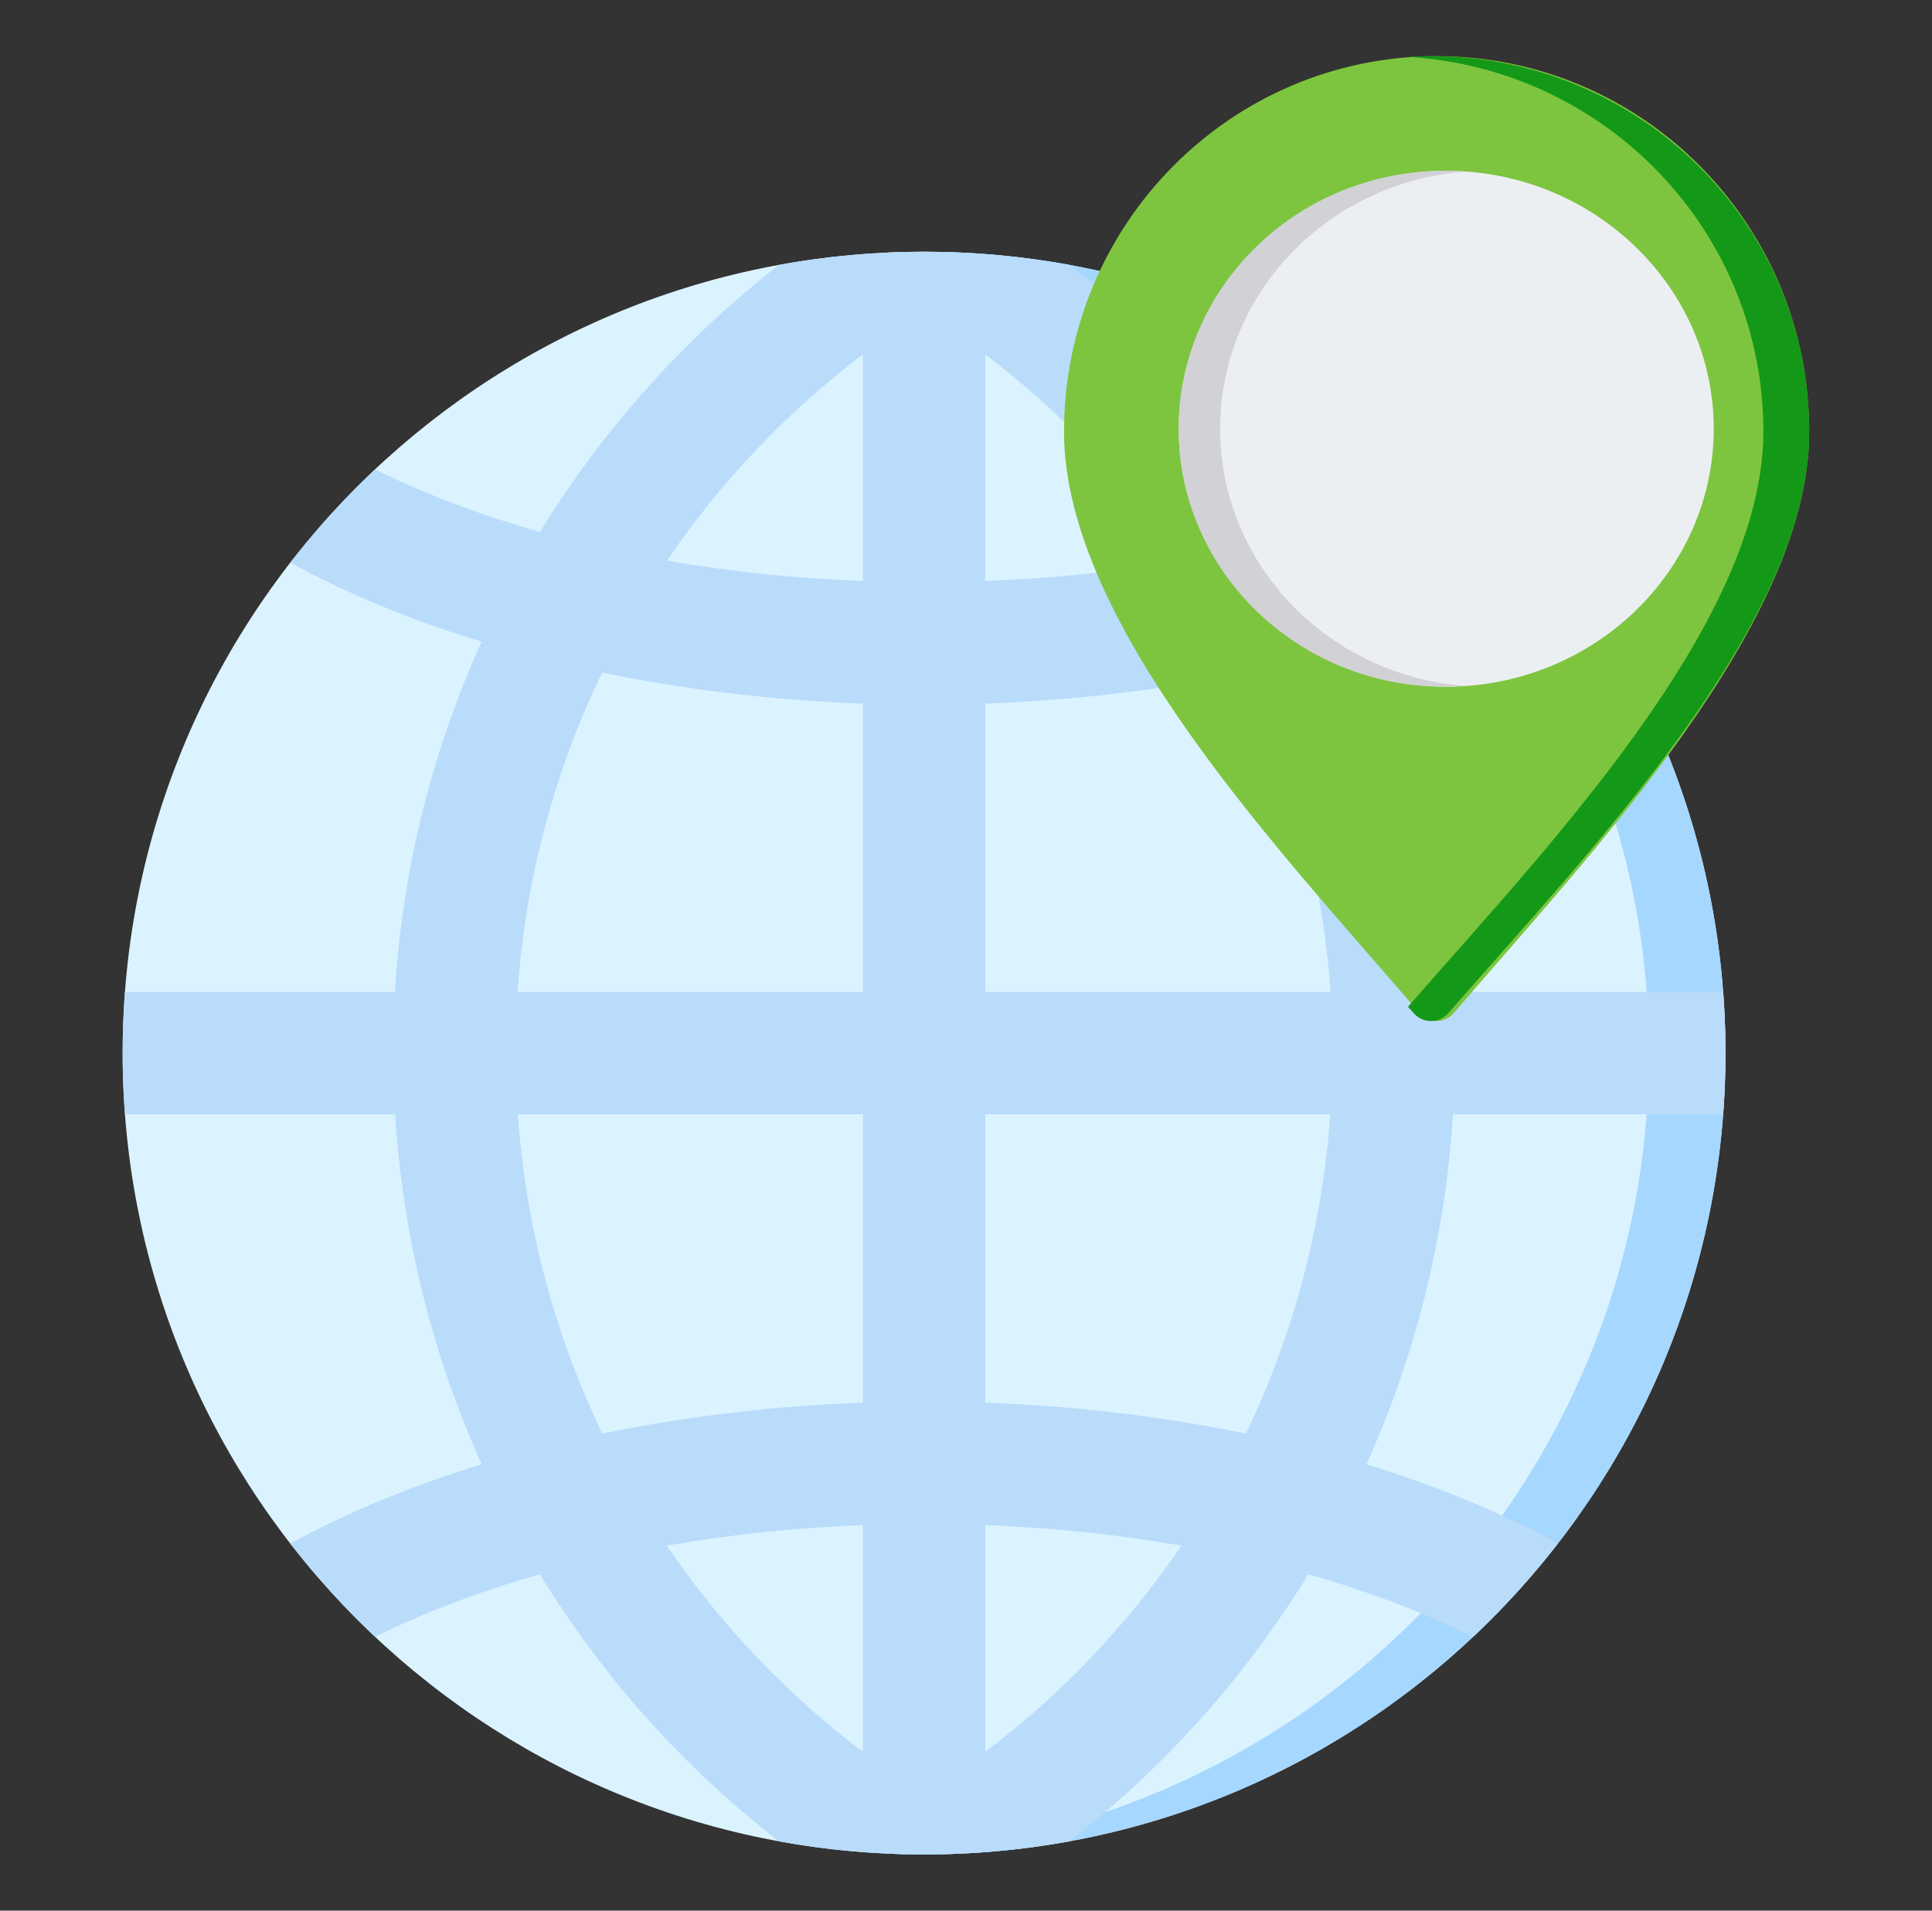 <svg width="91" height="90" viewBox="0 0 91 90" fill="none"
	 xmlns="http://www.w3.org/2000/svg">
	<rect x="0" y="0" width="91" height="90" fill="#333333" stroke="none"/>
	<path fill-rule="evenodd" clip-rule="evenodd"
		d="M43.527 11.859C64.374 11.859 81.272 28.757 81.272 49.604C81.272 70.452 64.374 87.353 43.527 87.353C22.679 87.353 5.777 70.452 5.777 49.604C5.777 28.757 22.679 11.859 43.527 11.859Z"
		fill="#DBF3FF" />
	<path fill-rule="evenodd" clip-rule="evenodd"
		d="M43.528 11.859C64.375 11.859 81.273 28.757 81.273 49.604C81.273 70.452 64.375 87.353 43.528 87.353C42.921 87.353 42.324 87.34 41.727 87.309C61.736 86.368 77.67 69.85 77.67 49.604C77.67 29.363 61.736 12.845 41.727 11.904C42.324 11.873 42.921 11.859 43.528 11.859Z"
		fill="#A6D7FF" />
	<path fill-rule="evenodd" clip-rule="evenodd"
		d="M40.642 16.692C37.062 19.412 33.946 22.693 31.413 26.407C34.405 26.929 37.508 27.25 40.642 27.37V16.692ZM81.165 46.724C81.236 47.674 81.272 48.632 81.272 49.6V49.613C81.272 50.581 81.236 51.539 81.165 52.489H68.436C68.079 58.271 66.679 63.844 64.361 68.976C67.598 69.97 70.638 71.214 73.38 72.707C72.164 74.273 70.828 75.743 69.385 77.103C67.009 75.927 64.397 74.946 61.623 74.156C58.694 78.94 54.904 83.207 50.375 86.734C48.115 87.146 45.823 87.354 43.527 87.353C41.23 87.354 38.938 87.147 36.679 86.734C32.144 83.207 28.355 78.94 25.43 74.156C22.652 74.946 20.04 75.927 17.668 77.103C16.224 75.744 14.888 74.275 13.673 72.707C16.411 71.214 19.451 69.97 22.688 68.976C20.374 63.844 18.974 58.271 18.613 52.489H5.884C5.813 51.535 5.777 50.579 5.777 49.622V49.591C5.777 48.623 5.813 47.669 5.884 46.724H18.604C18.942 41.023 20.325 35.433 22.684 30.232C19.447 29.238 16.411 27.999 13.673 26.505C14.89 24.936 16.223 23.465 17.668 22.109C20.04 23.286 22.657 24.267 25.434 25.056C28.403 20.224 32.214 15.964 36.687 12.479C38.944 12.066 41.233 11.859 43.527 11.859C45.863 11.859 48.146 12.073 50.361 12.479C54.835 15.965 58.648 20.225 61.619 25.056C64.397 24.267 67.009 23.286 69.385 22.109C70.829 23.468 72.165 24.938 73.38 26.505C70.643 27.999 67.602 29.238 64.365 30.232C66.724 35.433 68.107 41.023 68.445 46.724H81.165ZM62.658 52.489H46.407V66.069C50.58 66.225 54.726 66.711 58.681 67.531C60.919 62.881 62.283 57.79 62.658 52.489ZM40.642 52.489H24.391C24.766 57.79 26.134 62.881 28.368 67.531C32.327 66.711 36.469 66.225 40.642 66.069V52.489ZM24.382 46.724H40.642V33.144C36.469 32.988 32.323 32.502 28.364 31.681C26.139 36.287 24.748 41.365 24.382 46.724ZM46.407 46.724H62.666C62.306 41.365 60.91 36.287 58.685 31.681C54.726 32.502 50.58 32.988 46.407 33.144V46.724ZM31.404 72.806C33.934 76.525 37.054 79.807 40.642 82.52V71.838C37.508 71.963 34.4 72.284 31.404 72.806ZM46.407 27.37C49.541 27.25 52.644 26.929 55.636 26.407C53.103 22.693 49.986 19.412 46.407 16.692V27.37ZM55.645 72.806C52.648 72.284 49.546 71.963 46.407 71.838V82.52C49.997 79.809 53.117 76.527 55.645 72.806Z"
		fill="#B9DCFB" />
	<path fill-rule="evenodd" clip-rule="evenodd"
		d="M66.861 47.722C60.49 40.278 50.117 29.461 50.117 20.33C50.117 10.563 57.974 2.646 67.667 2.646C77.361 2.646 85.217 10.563 85.217 20.33C85.217 29.461 74.847 40.278 68.474 47.722C68.051 48.221 67.286 48.221 66.861 47.722Z"
		fill="#7DC53F" />
	<path fill-rule="evenodd" clip-rule="evenodd"
		d="M66.584 47.722C66.498 47.625 66.409 47.524 66.32 47.421C72.809 39.985 83.058 29.336 83.058 20.33C83.058 10.925 75.658 3.234 66.32 2.68C66.681 2.658 67.042 2.647 67.403 2.646C77.244 2.646 85.22 10.563 85.22 20.33C85.22 29.461 74.692 40.278 68.222 47.722C67.792 48.221 67.016 48.221 66.584 47.722Z"
		fill="#149817" />
	<path fill-rule="evenodd" clip-rule="evenodd"
		d="M68.12 32.347C75.059 32.347 80.719 26.889 80.719 20.197C80.719 13.505 75.059 8.047 68.12 8.047C61.18 8.047 55.52 13.505 55.52 20.197C55.52 26.889 61.18 32.347 68.12 32.347Z"
		fill="#ECEFF1" />
	<path fill-rule="evenodd" clip-rule="evenodd"
		d="M68.043 8.047C68.373 8.047 68.699 8.06 69.019 8.085C62.559 8.567 57.471 13.805 57.471 20.197C57.471 26.588 62.559 31.827 69.019 32.309C68.695 32.334 68.369 32.347 68.043 32.347C61.126 32.347 55.52 26.908 55.52 20.197C55.52 13.486 61.126 8.047 68.043 8.047Z"
		fill="#D1D1D6" />
</svg>
